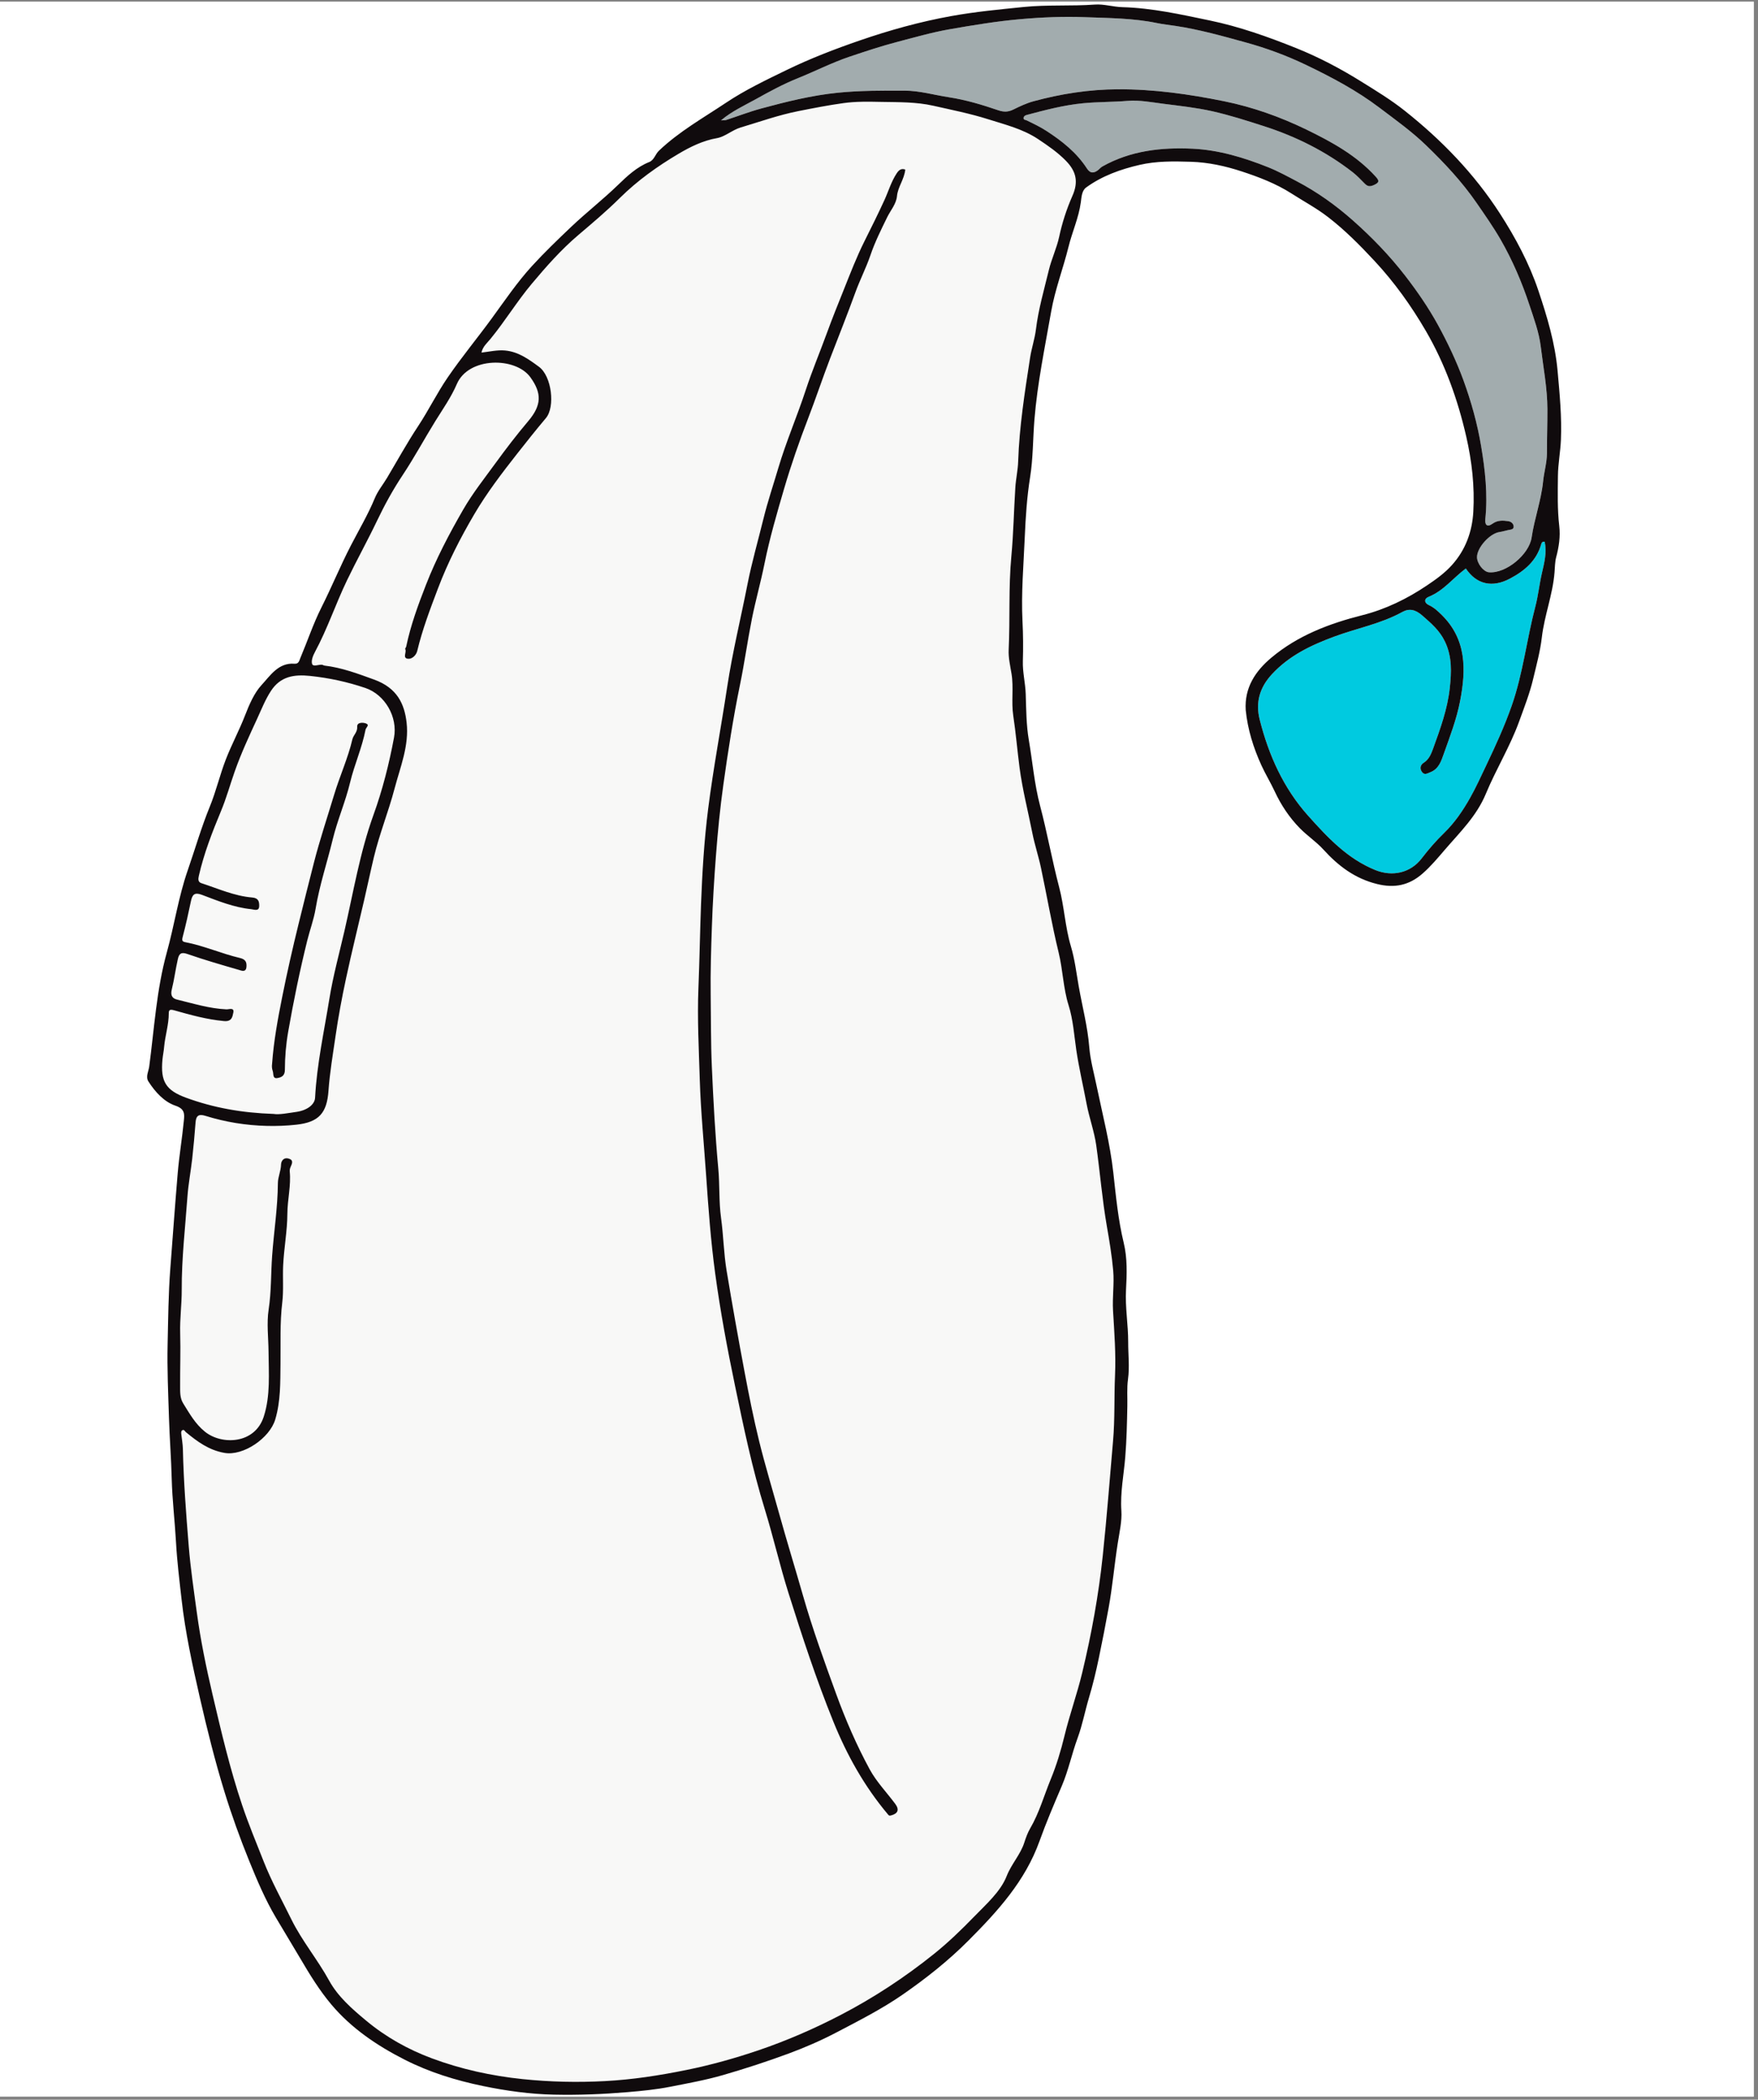 <svg xmlns="http://www.w3.org/2000/svg" xmlns:xlink="http://www.w3.org/1999/xlink" width="423" zoomAndPan="magnify" viewBox="0 0 317.25 378.75" height="505" preserveAspectRatio="xMidYMid meet" version="1.0"><rect x="0" y="0" width="317.25" height="378.75" fill="#808080" stroke="none"/><defs><clipPath id="64817bd9af"><path d="M 0 0.32 L 316.5 0.32 L 316.5 378.18 L 0 378.18 Z M 0 0.32 " clip-rule="nonzero"/></clipPath><clipPath id="d65220e0bf"><path d="M 130 3 L 280 3 L 280 104 L 130 104 Z M 130 3 " clip-rule="nonzero"/></clipPath><clipPath id="1cee5e0c28"><path d="M 26.281 45.215 L 26.281 333.285 C 26.281 358.078 46.383 378.18 71.176 378.18 L 236.957 378.18 C 261.75 378.18 281.852 358.078 281.852 333.285 L 281.852 45.215 C 281.852 20.422 261.75 0.32 236.957 0.32 L 71.176 0.32 C 46.383 0.32 26.281 20.422 26.281 45.215 Z M 26.281 45.215 " clip-rule="nonzero"/></clipPath><clipPath id="e267bbfa7c"><path d="M 29 18 L 202 18 L 202 376 L 29 376 Z M 29 18 " clip-rule="nonzero"/></clipPath><clipPath id="b86d52ec46"><path d="M 26.281 45.215 L 26.281 333.285 C 26.281 358.078 46.383 378.18 71.176 378.18 L 236.957 378.18 C 261.75 378.18 281.852 358.078 281.852 333.285 L 281.852 45.215 C 281.852 20.422 261.75 0.32 236.957 0.32 L 71.176 0.32 C 46.383 0.32 26.281 20.422 26.281 45.215 Z M 26.281 45.215 " clip-rule="nonzero"/></clipPath><clipPath id="ca7e342ed5"><path d="M 227 97 L 279 97 L 279 158 L 227 158 Z M 227 97 " clip-rule="nonzero"/></clipPath><clipPath id="e3b1badf63"><path d="M 26.281 45.215 L 26.281 333.285 C 26.281 358.078 46.383 378.18 71.176 378.18 L 236.957 378.18 C 261.75 378.18 281.852 358.078 281.852 333.285 L 281.852 45.215 C 281.852 20.422 261.75 0.32 236.957 0.32 L 71.176 0.32 C 46.383 0.32 26.281 20.422 26.281 45.215 Z M 26.281 45.215 " clip-rule="nonzero"/></clipPath><clipPath id="6ae37defe6"><path d="M 26.281 0.32 L 282 0.32 L 282 378 L 26.281 378 Z M 26.281 0.32 " clip-rule="nonzero"/></clipPath><clipPath id="1d8533f258"><path d="M 26.281 45.215 L 26.281 333.285 C 26.281 358.078 46.383 378.18 71.176 378.18 L 236.957 378.18 C 261.75 378.18 281.852 358.078 281.852 333.285 L 281.852 45.215 C 281.852 20.422 261.75 0.32 236.957 0.32 L 71.176 0.32 C 46.383 0.32 26.281 20.422 26.281 45.215 Z M 26.281 45.215 " clip-rule="nonzero"/></clipPath></defs><g clip-path="url(#64817bd9af)"><path fill="#ffffff" d="M 0 0.32 L 316.5 0.32 L 316.5 378.18 L 0 378.18 Z M 0 0.32 " fill-opacity="1" fill-rule="nonzero"/><path fill="#ffffff" d="M 0 0.32 L 316.5 0.32 L 316.5 378.18 L 0 378.18 Z M 0 0.32 " fill-opacity="1" fill-rule="nonzero"/></g><g clip-path="url(#d65220e0bf)"><g clip-path="url(#1cee5e0c28)"><path fill="#a2acae" d="M 130.117 21.707 C 132.082 20.055 134.277 19.062 136.332 17.918 C 138.812 16.535 141.324 15.164 143.984 14.098 C 147.117 12.84 150.129 11.285 153.336 10.211 C 156.191 9.254 159.043 8.305 161.961 7.543 C 165.07 6.734 168.145 5.836 171.324 5.281 C 175.578 4.539 179.828 3.832 184.133 3.453 C 188.043 3.109 191.969 2.945 195.875 3.098 C 200.172 3.262 204.508 3.27 208.762 4.152 C 209.875 4.383 211.016 4.5 212.141 4.672 C 216.418 5.312 220.562 6.484 224.727 7.625 C 228.508 8.664 232.191 10.023 235.68 11.703 C 240.277 13.91 244.805 16.301 248.934 19.426 C 251.805 21.598 254.734 23.688 257.328 26.188 C 260.656 29.398 263.805 32.746 266.465 36.598 C 267.965 38.777 269.496 40.953 270.801 43.23 C 272.941 46.957 274.648 50.934 276 55.023 C 276.805 57.469 277.73 59.941 278.035 62.465 C 278.488 66.219 279.223 69.938 279.238 73.773 C 279.25 76.438 279.156 79.109 279.152 81.777 C 279.152 83.461 278.633 85.137 278.461 86.832 C 278.113 90.277 276.895 93.543 276.395 96.949 C 275.941 100.016 271.754 103.5 268.672 103.219 C 267.699 103.129 266.531 101.637 266.531 100.484 C 266.527 98.777 268.84 96.219 270.586 95.965 C 271.125 95.887 271.648 95.723 272.18 95.605 C 272.598 95.516 273.188 95.523 273.152 94.949 C 273.117 94.453 272.707 94.078 272.164 94 C 271.18 93.859 270.23 93.816 269.344 94.453 C 268.309 95.195 267.93 94.609 268.031 93.617 C 268.496 89.176 268.004 84.762 267.273 80.426 C 266.594 76.406 265.496 72.445 264.086 68.578 C 262.816 65.109 261.227 61.777 259.465 58.57 C 257.77 55.484 255.746 52.543 253.574 49.73 C 250.754 46.082 247.547 42.773 244.105 39.73 C 241.023 37.004 237.664 34.602 233.984 32.676 C 232.285 31.785 230.613 30.867 228.824 30.152 C 224.445 28.41 219.949 27.047 215.242 26.82 C 209.578 26.551 204.016 27.164 198.926 30.027 C 198.617 30.199 198.445 30.441 198.203 30.637 C 197.469 31.234 196.762 31.352 196.152 30.402 C 194.293 27.52 191.688 25.457 188.836 23.613 C 187.691 22.871 186.484 22.297 185.273 21.711 C 185.039 21.598 184.68 21.633 184.707 21.273 C 184.73 20.988 184.973 20.812 185.262 20.734 C 188.629 19.84 191.969 18.953 195.492 18.617 C 198.156 18.363 200.82 18.414 203.48 18.191 C 205.602 18.016 207.789 18.441 209.93 18.715 C 212.883 19.094 215.863 19.41 218.762 20.062 C 221.926 20.773 225.031 21.77 228.121 22.766 C 233.906 24.629 239.281 27.32 244.098 31.059 C 244.887 31.672 245.574 32.41 246.281 33.121 C 246.789 33.633 247.176 33.707 247.926 33.367 C 248.941 32.914 248.914 32.586 248.27 31.875 C 244.777 28.023 240.32 25.586 235.734 23.359 C 231.012 21.066 226.062 19.305 220.938 18.266 C 214.613 16.98 208.234 16.074 201.719 16.102 C 196.492 16.125 191.445 16.918 186.453 18.277 C 185.211 18.617 184.02 19.188 182.855 19.758 C 181.926 20.215 181.141 20.23 180.121 19.879 C 177.223 18.891 174.297 18.008 171.242 17.539 C 168.574 17.129 165.953 16.355 163.234 16.348 C 159.211 16.34 155.203 16.316 151.172 16.723 C 146.461 17.199 141.93 18.332 137.402 19.555 C 135.238 20.141 133.141 20.953 131.008 21.648 C 130.785 21.727 130.523 21.688 130.117 21.707 Z M 130.117 21.707 " fill-opacity="1" fill-rule="nonzero"/></g></g><g clip-path="url(#e267bbfa7c)"><g clip-path="url(#b86d52ec46)"><path fill="#f8f8f7" d="M 86.883 63.602 C 87.125 62.488 87.938 61.84 88.5 61.152 C 91.145 57.93 93.312 54.352 95.984 51.168 C 98.594 48.059 101.27 45.027 104.402 42.367 C 106.945 40.211 109.512 38.043 111.883 35.695 C 115.059 32.551 118.691 29.973 122.461 27.738 C 124.508 26.527 126.828 25.359 129.383 24.918 C 130.867 24.66 132.125 23.453 133.672 22.992 C 137.113 21.969 140.484 20.758 144.035 20.051 C 146.746 19.512 149.465 18.988 152.191 18.605 C 154.477 18.285 156.824 18.336 159.145 18.383 C 162.234 18.441 165.324 18.375 168.395 19.066 C 171.719 19.82 175.055 20.477 178.324 21.512 C 181.441 22.496 184.621 23.277 187.375 25.113 C 189.125 26.285 190.855 27.469 192.359 29.004 C 194.238 30.922 194.645 32.82 193.535 35.328 C 192.492 37.684 191.684 40.184 191.145 42.699 C 190.695 44.781 189.77 46.676 189.273 48.734 C 188.422 52.273 187.395 55.773 186.953 59.391 C 186.742 61.129 186.168 62.77 185.902 64.484 C 184.941 70.711 183.949 76.926 183.742 83.242 C 183.688 84.812 183.328 86.375 183.23 87.945 C 182.965 92.098 182.898 96.27 182.508 100.41 C 181.984 105.996 182.297 111.598 182.031 117.188 C 181.961 118.621 182.305 120.086 182.543 121.527 C 182.957 124.039 182.477 126.57 182.855 129.094 C 183.324 132.191 183.582 135.32 183.988 138.434 C 184.512 142.426 185.52 146.293 186.293 150.219 C 186.711 152.344 187.406 154.41 187.855 156.531 C 188.938 161.617 189.809 166.754 191.043 171.805 C 191.812 174.961 191.871 178.246 192.84 181.328 C 193.676 183.988 193.836 186.738 194.238 189.438 C 194.723 192.699 195.488 195.902 196.094 199.129 C 196.566 201.629 197.473 204.062 197.832 206.594 C 198.512 211.43 198.902 216.309 199.738 221.117 C 200.203 223.797 200.648 226.492 200.891 229.18 C 201.102 231.57 200.719 234.004 200.863 236.438 C 201.094 240.312 201.395 244.207 201.223 248.078 C 201.047 252.016 201.211 255.953 200.867 259.898 C 200.27 266.797 199.738 273.703 199.012 280.594 C 198.258 287.727 196.973 294.773 195.297 301.738 C 194.375 305.566 193.027 309.293 192.102 313.121 C 191.449 315.805 190.648 318.441 189.613 320.961 C 188.402 323.91 187.543 327.016 185.914 329.797 C 185.453 330.586 185.137 331.48 184.852 332.359 C 184.152 334.543 182.535 336.203 181.672 338.395 C 180.57 341.207 178.012 343.441 175.824 345.695 C 173.508 348.086 171.117 350.398 168.512 352.484 C 163.266 356.688 157.688 360.352 151.715 363.457 C 146.922 365.949 141.992 368.094 136.898 369.824 C 132.648 371.27 128.316 372.48 123.902 373.379 C 119.031 374.363 114.148 375.129 109.176 375.391 C 104.215 375.648 99.293 375.543 94.336 375.031 C 88.695 374.449 83.211 373.246 77.941 371.285 C 73.648 369.688 69.648 367.453 66.055 364.465 C 63.488 362.328 60.973 360.129 59.395 357.25 C 57.305 353.445 54.5 350.105 52.578 346.203 C 50.867 342.727 48.984 339.336 47.566 335.723 C 46.242 332.348 44.844 329.008 43.688 325.566 C 41.496 319.047 39.93 312.355 38.363 305.676 C 37.215 300.781 36.199 295.852 35.52 290.84 C 34.984 286.875 34.391 282.914 34.066 278.93 C 33.59 273.09 33.141 267.242 33.008 261.379 C 32.988 260.48 32.82 259.586 32.719 258.688 C 32.684 258.41 32.672 258.094 32.941 257.969 C 33.25 257.828 33.355 258.176 33.555 258.34 C 35.625 260.043 37.703 261.586 40.52 262.078 C 43.91 262.668 48.676 259.406 49.672 256.055 C 50.668 252.723 50.578 249.379 50.621 245.984 C 50.668 242.309 50.5 238.629 50.941 234.941 C 51.203 232.754 50.996 230.508 51.102 228.277 C 51.246 225.145 51.848 222.055 51.863 218.938 C 51.875 216.371 52.551 213.852 52.289 211.281 C 52.266 211.027 52.34 210.742 52.441 210.504 C 52.727 209.867 53.035 209.227 52.035 208.973 C 51.137 208.742 50.73 209.484 50.719 210.066 C 50.691 211.23 50.16 212.32 50.152 213.402 C 50.121 217.809 49.43 222.164 49.113 226.539 C 48.879 229.75 48.977 232.992 48.484 236.211 C 48.102 238.699 48.449 241.297 48.465 243.844 C 48.496 247.766 48.824 251.742 47.605 255.527 C 46 260.508 40.004 260.703 36.965 258.234 C 35.215 256.812 34.207 254.969 33.066 253.148 C 32.461 252.176 32.516 251.094 32.512 250.039 C 32.496 246.859 32.613 243.68 32.52 240.504 C 32.441 237.871 32.812 235.266 32.801 232.641 C 32.777 227.031 33.426 221.461 33.828 215.879 C 33.992 213.578 34.434 211.301 34.691 209.008 C 34.934 206.828 35.129 204.645 35.297 202.457 C 35.391 201.238 35.871 200.902 37.078 201.277 C 40.676 202.398 44.379 202.996 48.145 203.09 C 49.926 203.133 51.723 203.07 53.492 202.875 C 57.566 202.422 59 200.758 59.285 196.742 C 59.52 193.453 60.07 190.219 60.543 186.973 C 61.051 183.461 61.703 179.965 62.449 176.492 C 63.457 171.793 64.621 167.121 65.703 162.438 C 66.305 159.844 66.855 157.234 67.469 154.645 C 68.473 150.434 70.113 146.406 71.211 142.234 C 72.238 138.34 73.859 134.508 73.379 130.328 C 72.996 126.992 71.695 124.094 67.527 122.586 C 64.578 121.516 61.688 120.43 58.562 120.059 C 58.406 120.039 58.258 119.914 58.102 119.902 C 57.48 119.852 56.516 120.324 56.328 119.762 C 56.133 119.16 56.492 118.258 56.84 117.609 C 59.086 113.441 60.578 108.934 62.625 104.68 C 64.363 101.066 66.32 97.555 68.047 93.934 C 69.41 91.078 70.938 88.301 72.676 85.688 C 74.785 82.52 76.578 79.168 78.578 75.941 C 79.926 73.773 81.434 71.633 82.441 69.285 C 84.551 64.355 93.035 64.352 95.711 68.043 C 97.801 70.926 97.762 73.086 95.336 75.957 C 93.281 78.383 91.336 80.914 89.465 83.488 C 87.453 86.254 85.316 88.941 83.602 91.91 C 81.074 96.293 78.723 100.75 76.875 105.488 C 75.449 109.148 74.105 112.801 73.305 116.641 C 73.273 116.793 73.078 116.988 73.125 117.07 C 73.453 117.637 72.551 118.727 73.652 118.832 C 74.375 118.902 75.113 118.188 75.293 117.438 C 76.227 113.547 77.637 109.84 79.059 106.098 C 80.832 101.426 83.074 97.047 85.586 92.777 C 87.855 88.91 90.59 85.332 93.348 81.82 C 95.039 79.668 96.754 77.512 98.523 75.41 C 100.219 73.398 99.582 67.859 97.262 66.156 C 95.406 64.793 93.551 63.445 91.148 63.223 C 89.742 63.09 88.379 63.43 86.883 63.602 Z M 163.363 30.59 C 162.688 30.348 162.25 30.609 161.824 31.258 C 160.824 32.766 160.336 34.496 159.594 36.113 C 158.457 38.59 157.242 41.035 156.02 43.473 C 154.59 46.328 153.449 49.301 152.266 52.262 C 151.223 54.863 150.172 57.465 149.211 60.098 C 147.961 63.527 146.543 66.887 145.402 70.363 C 143.859 75.082 141.863 79.656 140.457 84.41 C 139.555 87.465 138.527 90.492 137.762 93.609 C 136.801 97.531 135.668 101.438 134.891 105.387 C 133.684 111.531 132.188 117.613 131.242 123.824 C 130.129 131.168 128.742 138.469 127.801 145.844 C 127.066 151.613 126.723 157.395 126.504 163.195 C 126.32 168.23 126.238 173.27 126.035 178.301 C 125.816 183.781 126.117 189.258 126.281 194.727 C 126.457 200.469 127.027 206.199 127.422 211.934 C 127.832 217.879 128.262 223.812 129.066 229.73 C 129.988 236.504 131.234 243.211 132.629 249.898 C 134.188 257.391 135.742 264.879 138.004 272.207 C 139.551 277.215 140.711 282.348 142.289 287.344 C 144.754 295.164 147.309 302.949 150.395 310.559 C 152.852 316.625 155.996 322.238 160.211 327.246 C 160.406 327.477 160.449 327.559 160.812 327.461 C 162.043 327.137 162.34 326.434 161.555 325.379 C 160.012 323.309 158.168 321.402 156.949 319.16 C 154.59 314.816 152.609 310.258 150.918 305.613 C 148.777 299.746 146.645 293.867 144.922 287.852 C 143.5 282.887 141.977 277.953 140.594 272.977 C 139.387 268.637 138.074 264.324 136.996 259.953 C 135.984 255.844 135.16 251.68 134.375 247.52 C 133.227 241.418 132.137 235.305 131.121 229.18 C 130.602 226.039 130.559 222.844 130.121 219.684 C 129.715 216.758 129.898 213.75 129.625 210.801 C 129.059 204.66 128.73 198.504 128.457 192.352 C 128.266 188.059 128.312 183.75 128.25 179.449 C 128.195 175.32 128.324 171.195 128.469 167.086 C 128.617 162.848 128.875 158.594 129.199 154.352 C 129.527 150.07 129.938 145.801 130.535 141.562 C 131.375 135.559 132.297 129.566 133.52 123.621 C 134.344 119.633 134.898 115.586 135.695 111.59 C 136.355 108.301 137.277 105.062 137.941 101.773 C 138.875 97.129 140.199 92.594 141.527 88.062 C 142.785 83.789 144.25 79.582 145.852 75.426 C 147.223 71.867 148.426 68.246 149.793 64.68 C 151.324 60.699 152.91 56.738 154.367 52.73 C 155.195 50.453 156.305 48.309 157.09 46.008 C 157.887 43.668 159.016 41.406 160.117 39.156 C 160.715 37.938 161.734 36.812 161.871 35.375 C 162.027 33.699 163.18 32.387 163.363 30.59 Z M 49.375 200.93 C 43.57 200.734 38.52 199.805 33.645 198.031 C 29.898 196.672 28.949 195.059 29.324 191.105 C 29.395 190.352 29.555 189.605 29.621 188.852 C 29.801 186.805 30.469 184.828 30.461 182.754 C 30.461 182.172 30.68 182.027 31.414 182.234 C 34.371 183.07 37.328 183.898 40.434 184.176 C 41.871 184.305 41.949 183.355 42.102 182.688 C 42.332 181.656 41.336 182.086 40.867 182.066 C 37.809 181.926 34.902 181.016 31.965 180.309 C 31.262 180.137 30.691 179.715 31 178.496 C 31.453 176.703 31.68 174.828 32.098 173.004 C 32.324 172.004 32.695 171.691 33.82 172.082 C 36.875 173.141 39.984 174.043 43.094 174.941 C 43.555 175.074 44.379 175.465 44.477 174.422 C 44.555 173.582 44.328 173.035 43.324 172.801 C 39.98 172.02 36.82 170.594 33.43 169.949 C 32.887 169.848 32.805 169.629 32.961 169.043 C 33.52 166.902 34.008 164.738 34.457 162.57 C 34.707 161.352 35.109 160.902 36.473 161.418 C 39.344 162.508 42.215 163.68 45.316 163.992 C 45.875 164.051 46.777 164.469 46.781 163.383 C 46.781 162.684 46.688 161.984 45.52 161.887 C 42.312 161.629 39.371 160.285 36.344 159.305 C 35.715 159.102 35.754 158.559 35.891 157.969 C 36.809 153.945 38.289 150.129 39.875 146.328 C 40.852 143.984 41.527 141.52 42.375 139.121 C 43.523 135.867 44.973 132.746 46.418 129.617 C 47.195 127.938 47.871 126.207 48.883 124.648 C 50.59 122.023 53.016 121.613 55.984 121.926 C 59.406 122.285 62.699 122.996 65.938 124.098 C 69.5 125.305 71.797 129.348 71.109 133.035 C 70.219 137.785 69.043 142.453 67.398 146.996 C 64.938 153.805 63.777 160.938 62.156 167.953 C 61.215 172.012 60.109 176.047 59.445 180.152 C 58.484 186.09 57.184 191.98 56.859 198.008 C 56.793 199.234 55.449 200.281 53.5 200.559 C 51.93 200.789 50.363 201.102 49.375 200.93 Z M 49.098 191.883 C 49.039 192.324 49.062 192.746 49.215 193.18 C 49.398 193.695 49.152 194.621 50.051 194.465 C 50.695 194.352 51.41 194.121 51.41 192.988 C 51.41 190.68 51.605 188.367 52.008 186.066 C 52.977 180.555 54.102 175.086 55.445 169.648 C 55.922 167.723 56.629 165.848 56.957 163.906 C 57.668 159.652 59.035 155.574 60.047 151.402 C 60.895 147.914 62.344 144.625 63.18 141.137 C 63.949 137.922 65.336 134.887 65.965 131.625 C 66.043 131.219 66.773 130.781 66.043 130.496 C 65.504 130.285 64.406 130.266 64.457 131.078 C 64.527 132.09 63.77 132.578 63.59 133.355 C 62.789 136.785 61.309 139.984 60.297 143.352 C 59.078 147.402 57.723 151.43 56.672 155.52 C 55.715 159.234 54.785 162.969 53.871 166.699 C 52.793 171.066 51.801 175.445 50.918 179.852 C 50.121 183.828 49.391 187.824 49.098 191.883 Z M 49.098 191.883 " fill-opacity="1" fill-rule="nonzero"/></g></g><g clip-path="url(#ca7e342ed5)"><g clip-path="url(#e3b1badf63)"><path fill="#00cae0" d="M 264.523 102.543 C 266.477 105.449 269.332 106.047 272.496 104.367 C 275.129 102.969 277.266 101.176 278.125 98.188 C 278.203 97.918 278.305 97.668 278.75 97.711 C 279.191 99.641 278.672 101.594 278.258 103.387 C 277.797 105.398 277.59 107.449 277.066 109.445 C 275.516 115.363 274.84 121.5 272.809 127.301 C 271.516 130.992 269.883 134.547 268.199 138.078 C 267.27 140.027 266.391 141.992 265.32 143.883 C 264 146.223 262.535 148.383 260.598 150.266 C 259.137 151.676 257.797 153.234 256.559 154.844 C 254.543 157.469 251.273 158.191 248.188 156.938 C 243.137 154.887 239.57 151.051 236.086 147.16 C 231.629 142.188 228.945 136.215 227.324 129.777 C 226.555 126.723 227.309 124.031 229.516 121.641 C 232.641 118.254 236.562 116.391 240.789 114.828 C 244.867 113.316 249.203 112.523 253.062 110.391 C 254.34 109.688 255.449 109.957 256.66 111.016 C 258.273 112.426 259.809 113.719 260.777 115.758 C 262.078 118.496 261.934 121.258 261.637 124.066 C 261.234 127.863 259.93 131.438 258.637 134.996 C 258.289 135.953 257.906 136.969 256.926 137.59 C 256.391 137.93 256.16 138.527 256.559 139.164 C 257.027 139.918 257.59 139.5 258.141 139.285 C 259.645 138.703 260.09 137.273 260.547 135.988 C 261.664 132.848 262.871 129.715 263.504 126.43 C 264.582 120.801 264.684 115.355 260.172 110.914 C 259.477 110.23 258.781 109.57 257.867 109.152 C 256.98 108.746 256.965 108 257.828 107.648 C 260.512 106.57 262.215 104.262 264.523 102.543 Z M 264.523 102.543 " fill-opacity="1" fill-rule="nonzero"/></g></g><g clip-path="url(#6ae37defe6)"><g clip-path="url(#1d8533f258)"><path fill="#100b0d" d="M 224.805 128.098 C 224.543 124.047 226.559 121.039 229.426 118.637 C 234.199 114.633 239.848 112.484 245.875 110.961 C 250.012 109.914 253.934 108.016 257.523 105.59 C 259.121 104.516 260.672 103.414 261.996 101.949 C 264.496 99.184 265.672 95.875 265.875 92.32 C 266.137 87.762 265.621 83.199 264.598 78.742 C 263.066 72.059 260.762 65.621 257.309 59.691 C 254.676 55.172 251.637 50.918 248.027 47.043 C 245.395 44.215 242.688 41.488 239.645 39.145 C 237.594 37.562 235.27 36.316 233.082 34.914 C 230.258 33.105 227.137 31.922 224.062 30.914 C 221.168 29.965 218.086 29.277 214.895 29.18 C 211.773 29.086 208.703 29.039 205.668 29.738 C 202.223 30.531 198.898 31.719 196.008 33.816 C 195.207 34.395 195.168 35.59 195.047 36.484 C 194.672 39.273 193.492 41.816 192.828 44.512 C 191.859 48.426 190.391 52.234 189.695 56.188 C 188.559 62.672 187.207 69.121 186.672 75.719 C 186.395 79.18 186.438 82.676 185.891 86.094 C 185.316 89.684 185.086 93.297 184.93 96.891 C 184.715 101.941 184.266 106.996 184.52 112.078 C 184.641 114.453 184.66 116.863 184.586 119.266 C 184.523 121.219 185.035 123.184 185.102 125.172 C 185.195 127.941 185.191 130.711 185.66 133.469 C 186.336 137.426 186.66 141.43 187.695 145.348 C 188.98 150.207 189.859 155.172 191.137 160.035 C 192.062 163.551 192.215 167.215 193.246 170.664 C 193.965 173.062 194.246 175.523 194.672 177.934 C 195.312 181.574 196.273 185.164 196.57 188.879 C 196.762 191.262 197.43 193.605 197.914 195.965 C 198.988 201.133 200.32 206.223 200.91 211.523 C 201.379 215.727 201.773 219.996 202.785 224.168 C 203.453 226.902 203.359 229.809 203.203 232.625 C 203.027 235.805 203.602 238.93 203.594 242.086 C 203.586 244.32 203.867 246.547 203.559 248.797 C 203.34 250.387 203.477 252.023 203.441 253.641 C 203.379 256.699 203.312 259.75 203.066 262.812 C 202.809 266.031 202.137 269.215 202.363 272.527 C 202.488 274.371 202.016 276.414 201.711 278.355 C 201.098 282.246 200.766 286.184 200.059 290.055 C 199.512 293.059 198.926 296.062 198.301 299.055 C 197.801 301.473 197.219 303.887 196.52 306.227 C 195.797 308.637 195.34 311.129 194.473 313.488 C 193.418 316.348 192.812 319.348 191.609 322.16 C 190.203 325.449 188.793 328.746 187.586 332.109 C 185 339.312 180.055 344.734 174.773 350.031 C 171.137 353.684 167.129 356.844 162.953 359.746 C 159.172 362.371 155.008 364.484 150.914 366.625 C 148.141 368.078 145.242 369.336 142.305 370.422 C 138.438 371.852 134.512 373.129 130.543 374.281 C 127.402 375.195 124.191 375.77 121.008 376.398 C 118.465 376.902 115.836 377.164 113.215 377.383 C 108.797 377.75 104.398 377.93 99.969 377.832 C 95.629 377.738 91.363 377.148 87.133 376.27 C 82.25 375.258 77.504 373.797 73.035 371.527 C 68.027 368.984 63.398 365.855 59.777 361.551 C 57.66 359.031 55.902 356.184 54.215 353.305 C 52.758 350.824 51.242 348.363 49.777 345.879 C 47.855 342.629 46.391 339.164 44.977 335.688 C 43.312 331.59 41.809 327.43 40.504 323.188 C 38.797 317.645 37.395 312.023 36.102 306.383 C 34.746 300.449 33.434 294.488 32.758 288.43 C 32.375 285.023 31.953 281.621 31.762 278.188 C 31.551 274.383 31.09 270.594 30.988 266.773 C 30.895 263.117 30.613 259.469 30.496 255.812 C 30.355 251.344 30.145 246.867 30.25 242.398 C 30.352 237.895 30.387 233.391 30.73 228.883 C 31.172 223.129 31.582 217.371 32.07 211.621 C 32.34 208.438 32.879 205.277 33.184 202.094 C 33.289 200.984 33.387 200.023 31.664 199.445 C 29.621 198.754 28.008 196.98 26.785 195.078 C 26.238 194.227 26.812 193.242 26.926 192.402 C 27.84 185.508 28.242 178.52 30.109 171.777 C 31.469 166.867 32.195 161.82 33.883 156.969 C 35.211 153.141 36.328 149.242 37.871 145.473 C 38.992 142.727 39.668 139.801 40.738 137.027 C 41.777 134.332 43.16 131.773 44.207 129.078 C 44.977 127.086 45.898 124.961 47.207 123.559 C 48.723 121.93 50.23 119.488 53.137 119.723 C 53.934 119.785 54.016 119.125 54.199 118.695 C 55.477 115.676 56.516 112.539 57.984 109.617 C 59.852 105.906 61.422 102.059 63.336 98.363 C 64.789 95.551 66.418 92.812 67.633 89.871 C 68.184 88.539 69.121 87.414 69.852 86.188 C 71.707 83.074 73.457 79.887 75.453 76.871 C 77.355 73.996 78.859 70.898 80.82 68.043 C 83.336 64.375 86.164 60.969 88.777 57.387 C 91.105 54.199 93.324 50.918 95.984 48.004 C 98.223 45.555 100.633 43.242 103.047 40.945 C 105.809 38.324 108.82 35.984 111.559 33.328 C 113.168 31.77 114.93 30.113 117.156 29.23 C 118.051 28.875 118.246 27.82 118.914 27.184 C 122.547 23.719 126.902 21.281 131.031 18.523 C 134.477 16.223 138.223 14.441 141.945 12.633 C 146.234 10.547 150.68 8.84 155.184 7.289 C 160.551 5.438 166.035 3.918 171.605 2.91 C 175.945 2.121 180.363 1.703 184.77 1.258 C 189.051 0.828 193.32 1.133 197.586 0.824 C 199.207 0.703 200.871 1.25 202.566 1.293 C 207.902 1.438 213.109 2.609 218.309 3.691 C 223.672 4.805 228.84 6.641 233.906 8.676 C 237.992 10.316 241.906 12.375 245.664 14.719 C 248.336 16.379 251.031 18.016 253.488 19.969 C 260.172 25.266 266.059 31.352 270.688 38.531 C 273.488 42.879 275.953 47.477 277.605 52.383 C 279.188 57.09 280.629 61.859 281.082 66.891 C 281.457 71.039 281.859 75.18 281.684 79.344 C 281.594 81.512 281.168 83.672 281.145 85.836 C 281.113 88.848 281.035 91.867 281.383 94.871 C 281.605 96.785 281.328 98.633 280.832 100.492 C 280.602 101.355 280.605 102.34 280.531 103.242 C 280.219 107.246 278.707 110.984 278.242 114.965 C 277.957 117.445 277.273 119.945 276.688 122.41 C 276.066 125.051 275.062 127.605 274.133 130.168 C 272.496 134.676 269.961 138.789 268.133 143.195 C 266.457 147.223 263.473 150.098 260.758 153.254 C 259.469 154.754 258.211 156.266 256.703 157.586 C 254.258 159.723 251.633 160.234 248.496 159.457 C 244.5 158.469 241.508 156.199 238.797 153.215 C 237.547 151.844 235.926 150.77 234.586 149.41 C 232.668 147.457 231.176 145.203 230.047 142.777 C 229.301 141.172 228.379 139.672 227.641 138.062 C 226.176 134.852 225.16 131.578 224.805 128.098 Z M 86.883 63.602 C 88.379 63.43 89.742 63.094 91.145 63.223 C 93.547 63.445 95.402 64.793 97.258 66.156 C 99.578 67.859 100.215 73.395 98.52 75.41 C 96.75 77.512 95.035 79.668 93.344 81.82 C 90.586 85.332 87.852 88.906 85.582 92.773 C 83.07 97.047 80.828 101.426 79.055 106.098 C 77.633 109.84 76.223 113.543 75.289 117.438 C 75.109 118.184 74.371 118.898 73.648 118.832 C 72.547 118.727 73.449 117.637 73.121 117.066 C 73.074 116.988 73.27 116.793 73.301 116.641 C 74.102 112.797 75.445 109.145 76.871 105.488 C 78.719 100.746 81.07 96.289 83.598 91.906 C 85.312 88.938 87.449 86.254 89.461 83.488 C 91.332 80.914 93.277 78.383 95.332 75.953 C 97.758 73.086 97.797 70.926 95.707 68.043 C 93.031 64.352 84.547 64.355 82.438 69.281 C 81.43 71.633 79.922 73.773 78.574 75.941 C 76.574 79.168 74.781 82.516 72.672 85.688 C 70.934 88.297 69.406 91.078 68.043 93.934 C 66.316 97.551 64.359 101.062 62.621 104.68 C 60.574 108.934 59.082 113.438 56.836 117.609 C 56.484 118.254 56.129 119.16 56.324 119.762 C 56.512 120.32 57.477 119.852 58.094 119.902 C 58.254 119.914 58.402 120.039 58.559 120.059 C 61.684 120.426 64.574 121.516 67.523 122.586 C 71.691 124.094 72.988 126.992 73.375 130.328 C 73.855 134.508 72.234 138.34 71.207 142.234 C 70.109 146.406 68.469 150.43 67.465 154.645 C 66.848 157.234 66.301 159.844 65.699 162.438 C 64.617 167.125 63.453 171.789 62.445 176.492 C 61.699 179.961 61.047 183.457 60.539 186.973 C 60.07 190.219 59.516 193.449 59.281 196.738 C 58.996 200.758 57.562 202.422 53.488 202.871 C 51.719 203.066 49.922 203.133 48.141 203.09 C 44.375 202.996 40.672 202.398 37.074 201.277 C 35.867 200.902 35.387 201.234 35.293 202.457 C 35.125 204.645 34.93 206.828 34.688 209.008 C 34.43 211.301 33.988 213.578 33.824 215.875 C 33.422 221.461 32.773 227.031 32.797 232.641 C 32.809 235.262 32.438 237.867 32.516 240.504 C 32.609 243.68 32.488 246.859 32.508 250.035 C 32.512 251.094 32.457 252.172 33.062 253.145 C 34.199 254.965 35.211 256.809 36.961 258.23 C 40 260.703 45.992 260.508 47.598 255.527 C 48.82 251.742 48.492 247.762 48.461 243.844 C 48.441 241.293 48.098 238.695 48.48 236.211 C 48.973 232.992 48.875 229.75 49.109 226.539 C 49.426 222.164 50.117 217.809 50.148 213.402 C 50.156 212.32 50.688 211.23 50.715 210.066 C 50.727 209.484 51.133 208.742 52.031 208.969 C 53.031 209.223 52.723 209.863 52.438 210.504 C 52.336 210.738 52.262 211.027 52.285 211.277 C 52.547 213.852 51.871 216.371 51.859 218.938 C 51.844 222.055 51.242 225.145 51.098 228.273 C 50.996 230.504 51.199 232.754 50.938 234.941 C 50.496 238.625 50.664 242.305 50.617 245.984 C 50.574 249.379 50.664 252.723 49.668 256.055 C 48.668 259.406 43.906 262.668 40.516 262.074 C 37.699 261.586 35.621 260.043 33.551 258.336 C 33.348 258.172 33.246 257.824 32.938 257.969 C 32.668 258.09 32.68 258.41 32.715 258.688 C 32.816 259.582 32.984 260.477 33.004 261.375 C 33.137 267.242 33.586 273.09 34.062 278.93 C 34.387 282.914 34.98 286.875 35.516 290.84 C 36.195 295.852 37.211 300.781 38.359 305.676 C 39.926 312.355 41.492 319.047 43.684 325.566 C 44.836 329.008 46.238 332.348 47.562 335.719 C 48.98 339.336 50.867 342.727 52.574 346.203 C 54.496 350.105 57.301 353.441 59.391 357.25 C 60.973 360.129 63.484 362.328 66.051 364.461 C 69.645 367.453 73.645 369.684 77.938 371.281 C 83.207 373.242 88.691 374.445 94.332 375.031 C 99.289 375.543 104.211 375.648 109.172 375.387 C 114.145 375.129 119.027 374.363 123.898 373.375 C 128.312 372.48 132.641 371.266 136.895 369.824 C 141.988 368.09 146.918 365.949 151.711 363.457 C 157.684 360.348 163.262 356.684 168.508 352.48 C 171.109 350.395 173.504 348.082 175.82 345.695 C 178.008 343.438 180.566 341.207 181.668 338.395 C 182.531 336.199 184.148 334.543 184.848 332.355 C 185.129 331.48 185.449 330.586 185.91 329.797 C 187.539 327.012 188.395 323.906 189.609 320.957 C 190.645 318.441 191.445 315.801 192.094 313.121 C 193.023 309.293 194.371 305.566 195.293 301.738 C 196.969 294.773 198.254 287.723 199.008 280.594 C 199.734 273.703 200.266 266.797 200.863 259.898 C 201.207 255.949 201.043 252.012 201.219 248.074 C 201.391 244.207 201.09 240.312 200.859 236.434 C 200.715 234.004 201.098 231.566 200.887 229.18 C 200.648 226.492 200.199 223.797 199.73 221.113 C 198.898 216.309 198.508 211.43 197.828 206.594 C 197.469 204.062 196.562 201.625 196.09 199.129 C 195.484 195.902 194.719 192.699 194.234 189.438 C 193.832 186.734 193.672 183.984 192.836 181.324 C 191.867 178.242 191.809 174.961 191.039 171.801 C 189.805 166.754 188.934 161.617 187.852 156.531 C 187.402 154.41 186.707 152.34 186.289 150.219 C 185.516 146.293 184.508 142.426 183.984 138.43 C 183.578 135.32 183.32 132.191 182.852 129.09 C 182.473 126.57 182.953 124.035 182.539 121.523 C 182.301 120.086 181.957 118.621 182.027 117.184 C 182.293 111.598 181.98 105.996 182.504 100.41 C 182.891 96.27 182.961 92.098 183.227 87.945 C 183.324 86.371 183.688 84.812 183.738 83.242 C 183.945 76.926 184.938 70.707 185.898 64.48 C 186.164 62.766 186.738 61.125 186.949 59.387 C 187.391 55.77 188.418 52.27 189.27 48.734 C 189.766 46.676 190.691 44.781 191.141 42.699 C 191.68 40.184 192.488 37.684 193.531 35.328 C 194.641 32.82 194.234 30.922 192.355 29.004 C 190.852 27.465 189.117 26.281 187.367 25.113 C 184.617 23.273 181.438 22.496 178.32 21.508 C 175.051 20.473 171.719 19.82 168.391 19.066 C 165.32 18.375 162.23 18.441 159.141 18.383 C 156.82 18.336 154.473 18.281 152.188 18.602 C 149.461 18.984 146.742 19.512 144.031 20.051 C 140.477 20.758 137.109 21.965 133.668 22.992 C 132.121 23.453 130.863 24.656 129.379 24.918 C 126.824 25.359 124.504 26.527 122.457 27.738 C 118.688 29.969 115.055 32.547 111.879 35.691 C 109.508 38.039 106.938 40.211 104.398 42.367 C 101.266 45.023 98.59 48.059 95.98 51.168 C 93.309 54.352 91.141 57.93 88.496 61.152 C 87.938 61.84 87.125 62.488 86.883 63.602 Z M 130.117 21.707 C 130.523 21.688 130.785 21.727 131.012 21.652 C 133.148 20.957 135.246 20.145 137.41 19.559 C 141.938 18.336 146.465 17.203 151.176 16.727 C 155.207 16.32 159.215 16.344 163.238 16.352 C 165.961 16.359 168.578 17.133 171.246 17.543 C 174.301 18.012 177.23 18.895 180.125 19.883 C 181.145 20.234 181.93 20.219 182.859 19.762 C 184.023 19.191 185.215 18.621 186.457 18.281 C 191.453 16.922 196.496 16.129 201.727 16.105 C 208.242 16.078 214.617 16.984 220.941 18.27 C 226.066 19.312 231.016 21.074 235.738 23.363 C 240.324 25.594 244.781 28.027 248.273 31.879 C 248.918 32.59 248.945 32.918 247.934 33.375 C 247.18 33.707 246.793 33.633 246.285 33.125 C 245.578 32.414 244.891 31.676 244.105 31.062 C 239.289 27.324 233.91 24.633 228.125 22.77 C 225.035 21.773 221.93 20.777 218.77 20.066 C 215.867 19.414 212.891 19.098 209.938 18.719 C 207.793 18.445 205.609 18.02 203.484 18.195 C 200.828 18.418 198.16 18.367 195.496 18.621 C 191.977 18.957 188.633 19.844 185.266 20.738 C 184.977 20.816 184.734 20.992 184.715 21.277 C 184.688 21.637 185.043 21.602 185.277 21.715 C 186.492 22.301 187.699 22.875 188.844 23.617 C 191.691 25.461 194.297 27.527 196.156 30.406 C 196.77 31.355 197.473 31.238 198.211 30.641 C 198.453 30.445 198.625 30.203 198.93 30.031 C 204.02 27.168 209.582 26.555 215.246 26.824 C 219.957 27.051 224.453 28.414 228.828 30.156 C 230.617 30.871 232.293 31.789 233.988 32.68 C 237.668 34.605 241.031 37.008 244.113 39.734 C 247.551 42.777 250.758 46.086 253.582 49.738 C 255.754 52.547 257.777 55.488 259.473 58.574 C 261.23 61.781 262.82 65.113 264.09 68.582 C 265.5 72.449 266.602 76.41 267.277 80.43 C 268.008 84.766 268.504 89.18 268.039 93.621 C 267.934 94.609 268.316 95.199 269.348 94.457 C 270.234 93.82 271.188 93.863 272.168 94.004 C 272.715 94.082 273.125 94.457 273.156 94.953 C 273.191 95.527 272.605 95.52 272.188 95.609 C 271.652 95.727 271.129 95.891 270.594 95.969 C 268.844 96.223 266.535 98.781 266.539 100.488 C 266.539 101.645 267.707 103.133 268.676 103.223 C 271.758 103.508 275.949 100.023 276.398 96.953 C 276.898 93.547 278.121 90.281 278.469 86.836 C 278.637 85.141 279.156 83.465 279.16 81.781 C 279.16 79.113 279.254 76.441 279.246 73.777 C 279.227 69.941 278.492 66.227 278.039 62.473 C 277.734 59.945 276.812 57.473 276.004 55.027 C 274.652 50.934 272.949 46.961 270.809 43.234 C 269.5 40.961 267.969 38.781 266.469 36.605 C 263.809 32.75 260.66 29.402 257.332 26.191 C 254.742 23.691 251.809 21.602 248.938 19.43 C 244.812 16.305 240.281 13.914 235.688 11.707 C 232.195 10.031 228.516 8.668 224.73 7.633 C 220.57 6.488 216.426 5.32 212.148 4.676 C 211.02 4.504 209.883 4.387 208.766 4.156 C 204.516 3.273 200.18 3.266 195.879 3.102 C 191.977 2.949 188.051 3.113 184.137 3.457 C 179.832 3.836 175.586 4.543 171.328 5.285 C 168.152 5.844 165.074 6.738 161.965 7.547 C 159.047 8.309 156.195 9.258 153.34 10.215 C 150.133 11.293 147.121 12.844 143.992 14.102 C 141.328 15.168 138.816 16.539 136.336 17.922 C 134.277 19.062 132.082 20.055 130.117 21.707 Z M 49.375 200.93 C 50.363 201.102 51.93 200.785 53.496 200.562 C 55.449 200.281 56.793 199.234 56.859 198.012 C 57.18 191.98 58.48 186.09 59.441 180.156 C 60.105 176.051 61.215 172.016 62.152 167.957 C 63.773 160.938 64.934 153.805 67.395 147 C 69.039 142.453 70.215 137.789 71.105 133.039 C 71.797 129.352 69.496 125.305 65.934 124.098 C 62.695 123 59.406 122.289 55.984 121.926 C 53.012 121.613 50.59 122.023 48.883 124.648 C 47.867 126.207 47.191 127.938 46.418 129.617 C 44.973 132.746 43.52 135.867 42.371 139.121 C 41.523 141.52 40.852 143.988 39.871 146.328 C 38.285 150.129 36.805 153.949 35.887 157.973 C 35.75 158.559 35.715 159.102 36.34 159.305 C 39.367 160.289 42.312 161.629 45.516 161.891 C 46.684 161.984 46.777 162.684 46.777 163.387 C 46.777 164.473 45.871 164.051 45.312 163.996 C 42.211 163.68 39.34 162.508 36.469 161.422 C 35.105 160.902 34.703 161.352 34.453 162.57 C 34.004 164.742 33.52 166.902 32.957 169.047 C 32.805 169.629 32.887 169.848 33.43 169.949 C 36.816 170.594 39.977 172.02 43.32 172.805 C 44.324 173.039 44.551 173.582 44.473 174.422 C 44.375 175.465 43.551 175.074 43.09 174.941 C 39.984 174.043 36.875 173.145 33.82 172.082 C 32.691 171.691 32.32 172.008 32.094 173.004 C 31.676 174.828 31.449 176.703 30.996 178.496 C 30.691 179.715 31.258 180.137 31.965 180.309 C 34.902 181.016 37.805 181.93 40.863 182.066 C 41.332 182.09 42.328 181.656 42.098 182.688 C 41.949 183.359 41.867 184.309 40.43 184.18 C 37.324 183.898 34.367 183.07 31.41 182.234 C 30.676 182.031 30.457 182.172 30.457 182.758 C 30.465 184.832 29.797 186.809 29.617 188.852 C 29.555 189.609 29.391 190.355 29.32 191.109 C 28.945 195.062 29.895 196.672 33.645 198.031 C 38.52 199.805 43.57 200.734 49.375 200.93 Z M 264.523 102.543 C 262.215 104.262 260.512 106.57 257.824 107.648 C 256.957 108 256.977 108.746 257.863 109.152 C 258.781 109.574 259.473 110.23 260.168 110.914 C 264.68 115.355 264.578 120.801 263.496 126.43 C 262.867 129.715 261.66 132.844 260.543 135.988 C 260.086 137.273 259.641 138.703 258.137 139.285 C 257.586 139.5 257.023 139.918 256.555 139.164 C 256.156 138.523 256.387 137.93 256.922 137.59 C 257.902 136.969 258.285 135.953 258.633 134.996 C 259.926 131.438 261.23 127.863 261.633 124.066 C 261.93 121.258 262.074 118.496 260.773 115.758 C 259.805 113.719 258.27 112.426 256.656 111.016 C 255.445 109.961 254.336 109.688 253.059 110.391 C 249.199 112.523 244.863 113.316 240.785 114.828 C 236.562 116.391 232.637 118.254 229.512 121.641 C 227.305 124.031 226.551 126.723 227.32 129.777 C 228.941 136.215 231.625 142.188 236.082 147.16 C 239.566 151.047 243.133 154.887 248.184 156.938 C 251.27 158.191 254.539 157.469 256.555 154.844 C 257.793 153.234 259.133 151.676 260.594 150.266 C 262.531 148.383 263.996 146.223 265.316 143.883 C 266.383 141.988 267.266 140.027 268.195 138.078 C 269.879 134.547 271.512 130.992 272.805 127.301 C 274.836 121.5 275.508 115.367 277.062 109.445 C 277.586 107.449 277.793 105.398 278.254 103.387 C 278.668 101.594 279.188 99.641 278.746 97.711 C 278.301 97.668 278.195 97.918 278.121 98.188 C 277.262 101.176 275.125 102.969 272.492 104.367 C 269.332 106.047 266.477 105.449 264.523 102.543 Z M 161.824 31.258 C 160.824 32.766 160.336 34.496 159.594 36.113 C 158.457 38.59 157.242 41.035 156.02 43.473 C 154.59 46.328 153.449 49.301 152.266 52.262 C 151.223 54.863 150.172 57.465 149.211 60.098 C 147.961 63.527 146.543 66.887 145.402 70.363 C 143.859 75.082 141.863 79.656 140.457 84.41 C 139.555 87.465 138.527 90.492 137.762 93.609 C 136.801 97.531 135.668 101.438 134.891 105.387 C 133.684 111.531 132.188 117.613 131.242 123.824 C 130.129 131.168 128.742 138.469 127.801 145.844 C 127.066 151.613 126.723 157.395 126.504 163.195 C 126.32 168.23 126.238 173.27 126.035 178.301 C 125.816 183.781 126.117 189.258 126.281 194.727 C 126.457 200.469 127.027 206.199 127.422 211.934 C 127.832 217.879 128.262 223.812 129.066 229.73 C 129.988 236.504 131.234 243.211 132.629 249.898 C 134.188 257.391 135.742 264.879 138.004 272.207 C 139.551 277.215 140.711 282.348 142.289 287.344 C 144.754 295.164 147.309 302.949 150.395 310.559 C 152.852 316.625 155.996 322.238 160.211 327.246 C 160.406 327.477 160.449 327.559 160.812 327.461 C 162.043 327.137 162.34 326.434 161.555 325.379 C 160.012 323.309 158.168 321.402 156.949 319.16 C 154.59 314.816 152.609 310.258 150.918 305.613 C 148.777 299.746 146.645 293.867 144.922 287.852 C 143.5 282.887 141.977 277.953 140.594 272.977 C 139.387 268.637 138.074 264.324 136.996 259.953 C 135.984 255.844 135.16 251.68 134.375 247.52 C 133.227 241.418 132.137 235.305 131.121 229.18 C 130.602 226.039 130.559 222.844 130.121 219.684 C 129.715 216.758 129.898 213.75 129.625 210.801 C 129.059 204.66 128.73 198.504 128.457 192.352 C 128.266 188.059 128.312 183.75 128.25 179.449 C 128.195 175.32 128.324 171.195 128.469 167.086 C 128.617 162.848 128.875 158.594 129.199 154.352 C 129.527 150.07 129.938 145.801 130.535 141.562 C 131.375 135.559 132.297 129.566 133.52 123.621 C 134.344 119.633 134.898 115.586 135.695 111.59 C 136.355 108.301 137.277 105.062 137.941 101.773 C 138.875 97.129 140.199 92.594 141.527 88.062 C 142.785 83.789 144.25 79.582 145.852 75.426 C 147.223 71.867 148.426 68.246 149.793 64.68 C 151.324 60.699 152.91 56.738 154.367 52.73 C 155.195 50.453 156.305 48.309 157.09 46.008 C 157.887 43.668 159.016 41.406 160.117 39.156 C 160.715 37.938 161.734 36.812 161.871 35.375 C 162.031 33.695 163.18 32.383 163.367 30.586 C 162.688 30.348 162.25 30.609 161.824 31.258 Z M 49.215 193.176 C 49.402 193.691 49.152 194.621 50.055 194.461 C 50.699 194.348 51.41 194.121 51.41 192.988 C 51.414 190.676 51.609 188.367 52.012 186.066 C 52.977 180.555 54.105 175.082 55.449 169.648 C 55.926 167.723 56.633 165.848 56.957 163.902 C 57.668 159.648 59.035 155.574 60.047 151.402 C 60.895 147.914 62.344 144.621 63.18 141.137 C 63.953 137.922 65.336 134.887 65.965 131.625 C 66.043 131.219 66.773 130.777 66.043 130.496 C 65.508 130.285 64.406 130.262 64.461 131.078 C 64.527 132.086 63.773 132.578 63.59 133.355 C 62.793 136.785 61.309 139.984 60.297 143.352 C 59.078 147.398 57.727 151.43 56.672 155.52 C 55.715 159.234 54.789 162.969 53.871 166.699 C 52.797 171.062 51.801 175.445 50.922 179.848 C 50.125 183.828 49.391 187.828 49.102 191.887 C 49.039 192.324 49.062 192.746 49.215 193.176 Z M 49.215 193.176 " fill-opacity="1" fill-rule="nonzero"/></g></g></svg>